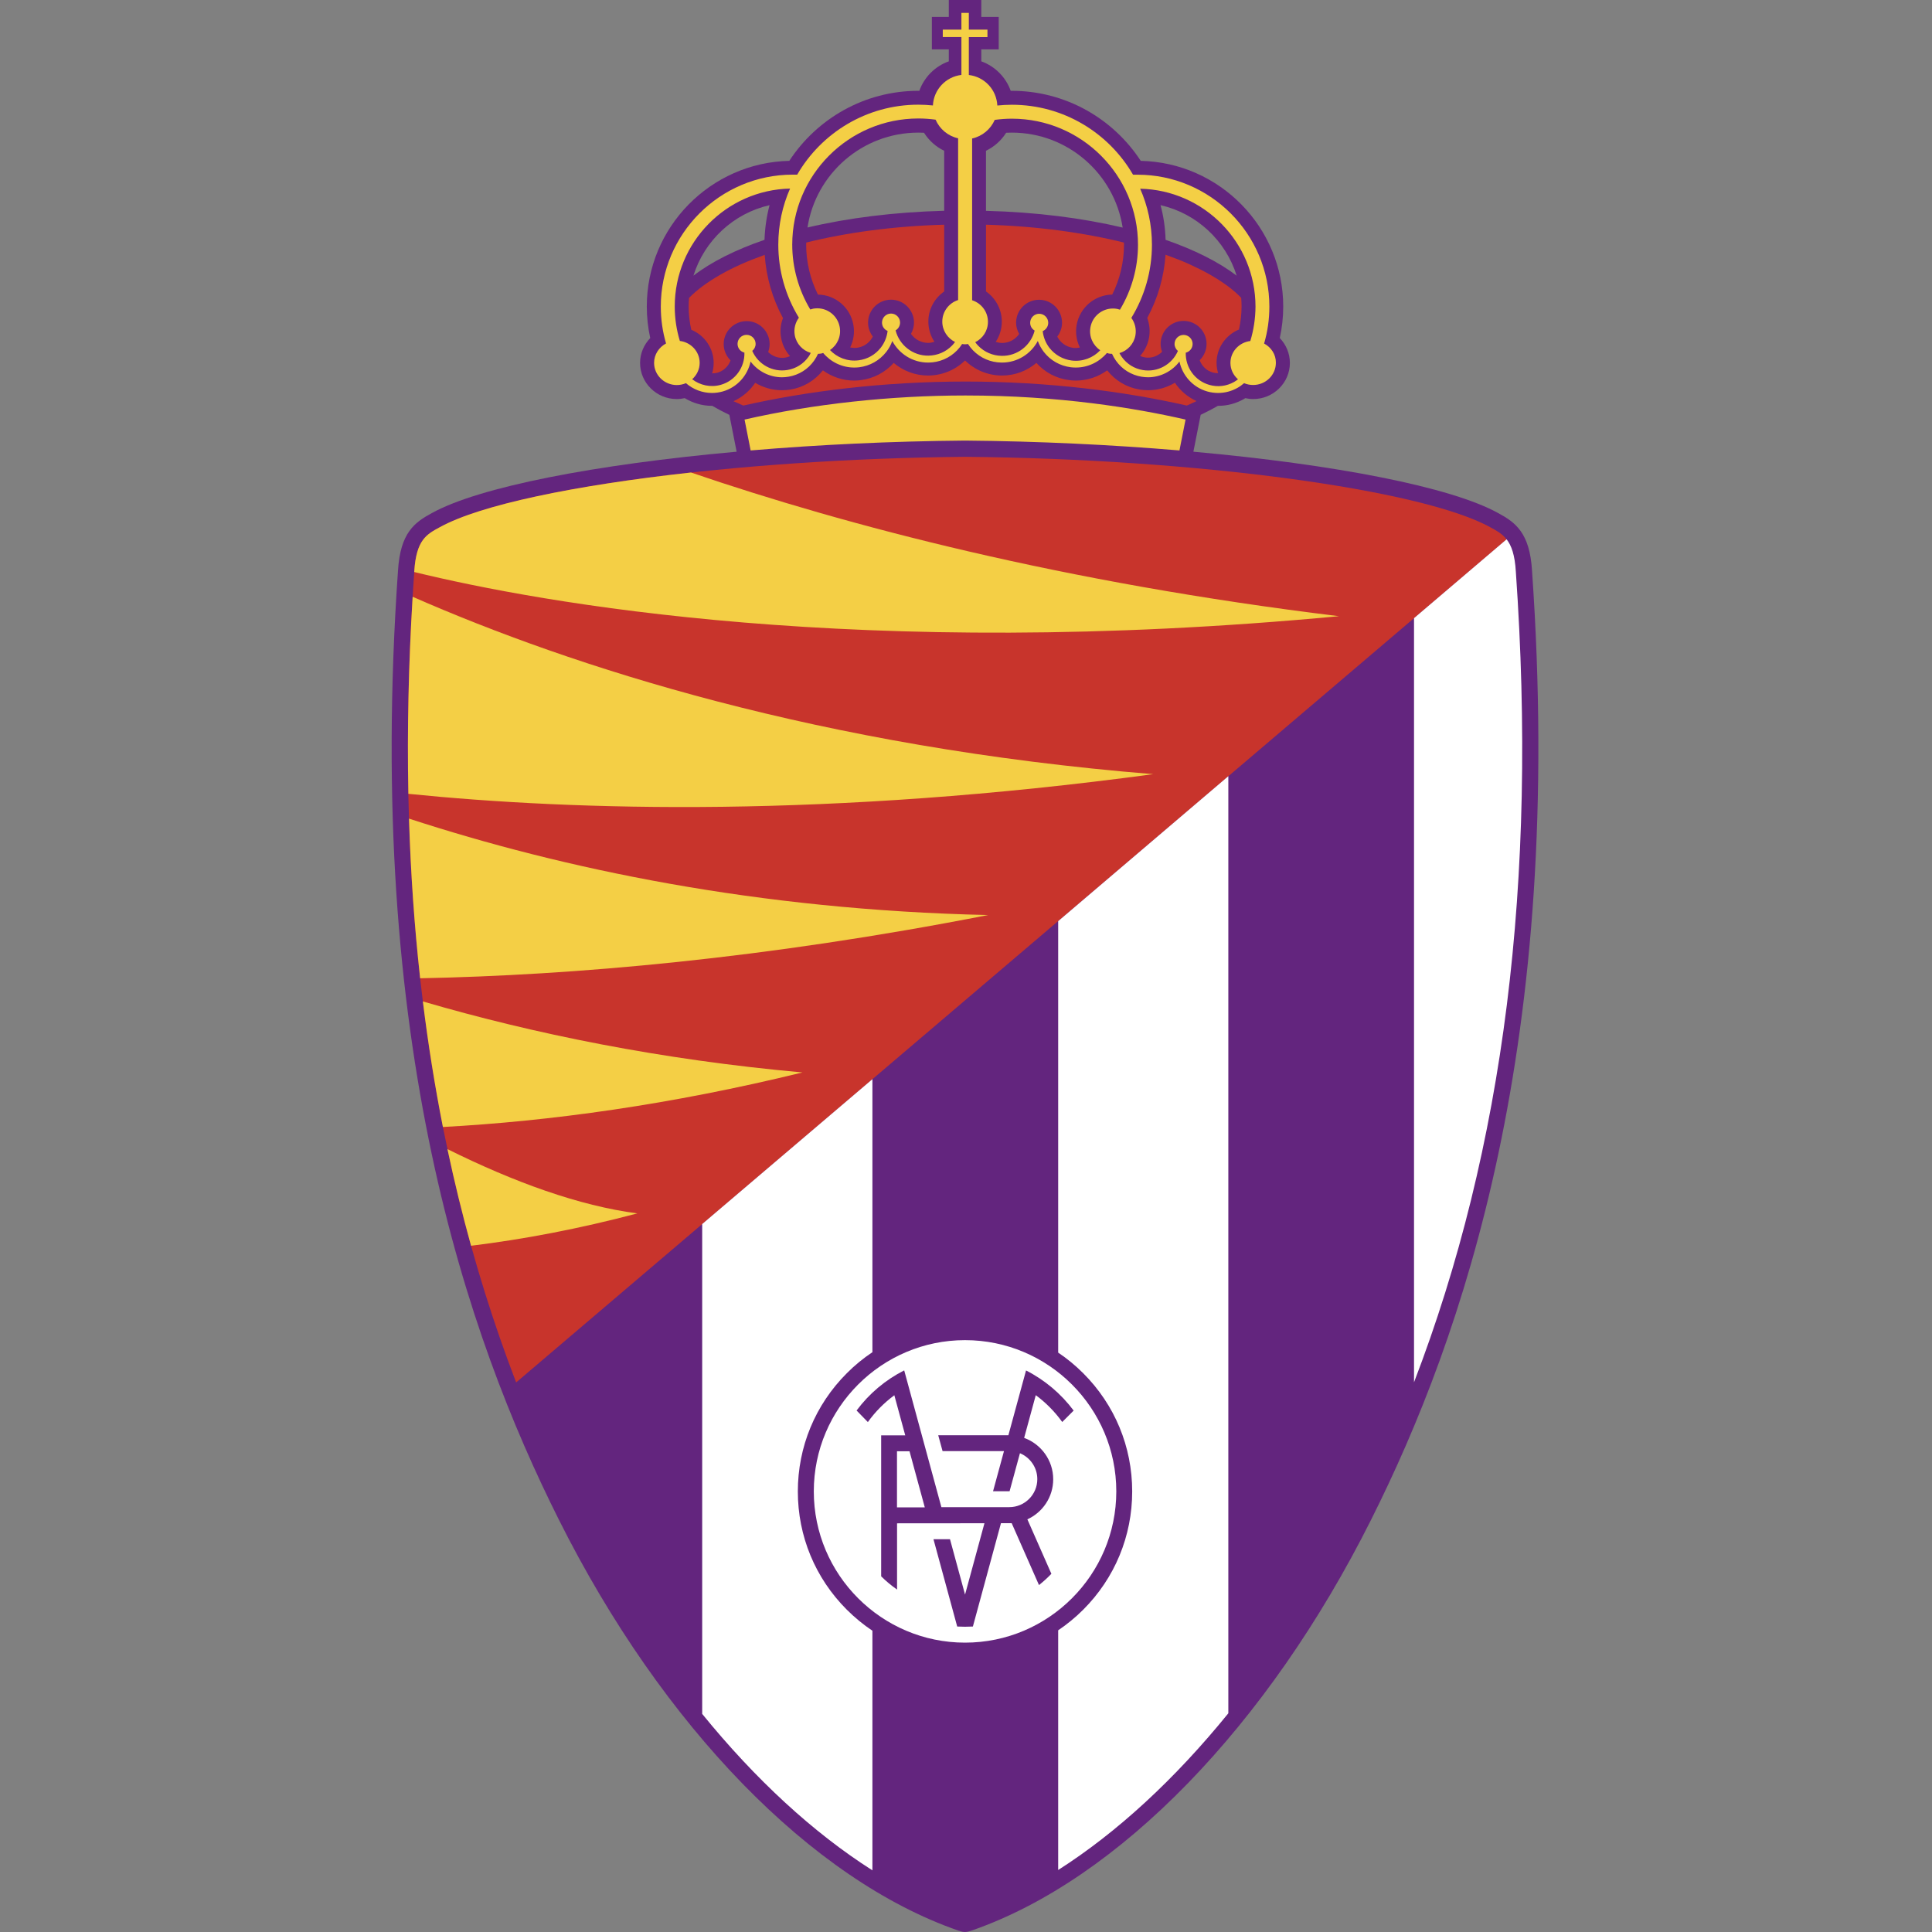 <?xml version="1.0" encoding="UTF-8"?> <svg xmlns="http://www.w3.org/2000/svg" width="512" height="512" viewBox="0 0 512 512" fill="none"><rect x="0" y="0" width="512" height="512" fill="#808080" stroke="none"/><g clip-path="url(#clip0_1_2492)"><path d="M251.443 0V4.472H246.952V13.082H251.443V16.255C247.806 17.554 244.93 20.43 243.631 24.067H243.352C229.064 24.067 216.465 31.473 209.172 42.625C188.277 43.089 171.409 60.235 171.409 81.241C171.409 84.08 171.724 86.862 172.318 89.59C170.666 91.316 169.628 93.617 169.628 96.178C169.628 101.467 173.988 105.753 179.351 105.753C180.075 105.753 180.78 105.661 181.467 105.512C183.601 106.811 186.087 107.553 188.667 107.553H188.759C190.188 108.388 191.69 109.186 193.286 109.947L195.216 119.708C157.714 123.085 126.966 129.041 114.459 135.963C109.894 138.431 106.091 141.159 105.478 151.179C96.72 276.305 123.756 354.168 148.121 402.767C175.584 457.564 215.166 498.221 254.06 511.656C255.544 512.138 256.008 512.119 257.66 511.562C296.48 498.035 335.948 457.452 363.356 402.748C387.721 354.168 414.757 276.305 405.999 151.179C405.386 141.159 401.564 138.412 397.018 135.963C384.511 129.041 353.763 123.085 316.261 119.708L318.191 109.929C319.786 109.168 321.307 108.388 322.736 107.553H322.848C325.186 107.553 327.506 106.959 329.603 105.771C329.751 105.697 329.88 105.605 330.01 105.512C330.697 105.661 331.384 105.753 332.108 105.753C337.471 105.753 341.831 101.448 341.831 96.178C341.831 93.636 340.811 91.316 339.159 89.59C339.753 86.881 340.068 84.08 340.068 81.241C340.068 60.235 323.201 43.089 302.307 42.625C295.014 31.454 282.413 24.067 268.125 24.067H267.847C266.548 20.43 263.671 17.554 260.053 16.255V13.082H264.674V4.472H260.053V0H251.443ZM243.371 35.146C243.872 35.146 244.373 35.164 244.874 35.182C246.173 37.242 248.011 38.895 250.219 39.953V55.854C236.951 56.207 224.666 57.766 213.996 60.29C216.186 46.057 228.526 35.146 243.371 35.146ZM268.144 35.146C282.989 35.146 295.311 46.076 297.519 60.309C286.849 57.785 274.545 56.207 261.296 55.873V39.953C263.486 38.895 265.342 37.242 266.641 35.182C267.142 35.164 267.643 35.146 268.144 35.146ZM203.939 54.37C203.159 57.32 202.713 60.401 202.602 63.555C194.919 66.19 188.518 69.4 183.768 73.056C186.663 63.759 194.345 56.559 203.939 54.37ZM307.557 54.37C317.151 56.559 324.833 63.759 327.728 73.056C322.959 69.419 316.557 66.209 308.893 63.555C308.8 60.401 308.355 57.32 307.557 54.37Z" fill="#63257E"></path><path d="M250.218 77.25V59.548C236.895 59.919 224.406 61.607 213.662 64.279C213.662 64.484 213.643 64.669 213.643 64.855C213.643 69.475 214.738 73.984 216.761 78.067C221.4 78.141 225.334 81.481 226.15 86.065C226.54 88.199 226.188 90.277 225.297 92.077C225.872 92.188 226.447 92.244 227.06 92.17C228.526 91.984 229.825 91.26 230.734 90.091C230.957 89.813 231.161 89.498 231.309 89.182C230.53 88.162 230.047 86.9 230.047 85.508C230.047 82.149 232.775 79.421 236.134 79.421C239.493 79.421 242.22 82.149 242.22 85.508C242.22 86.584 241.905 87.605 241.422 88.477C242.424 89.924 244.113 90.871 246.024 90.871C246.581 90.871 247.119 90.741 247.639 90.574C246.618 89.034 246.024 87.197 246.024 85.211C246.024 81.927 247.676 79.013 250.218 77.25Z" fill="#C8342C"></path><path d="M304.495 89.516C304.161 91.372 303.326 93.005 302.139 94.322C302.528 94.508 302.955 94.638 303.401 94.712C305.126 95.009 306.815 94.397 307.965 93.228C307.724 92.578 307.576 91.873 307.576 91.131C307.576 87.772 310.303 85.044 313.662 85.044C317.021 85.044 319.749 87.772 319.749 91.131C319.749 92.819 319.044 94.359 317.93 95.454C318.487 96.994 319.73 98.256 321.419 98.72C321.883 98.85 322.347 98.887 322.811 98.887C322.551 98.015 322.402 97.106 322.402 96.141C322.402 92.188 324.852 88.774 328.34 87.326C328.786 85.341 329.027 83.3 329.027 81.222C329.027 80.442 328.99 79.681 328.934 78.939C328.897 78.902 328.878 78.865 328.841 78.828C328.34 78.327 327.821 77.826 327.245 77.325C327.19 77.269 327.116 77.213 327.041 77.158C326.522 76.712 325.984 76.285 325.427 75.859C325.241 75.729 325.056 75.58 324.852 75.45C324.369 75.098 323.887 74.764 323.367 74.43C323.145 74.281 322.94 74.151 322.718 74.003C322.161 73.65 321.604 73.317 321.011 72.982C320.825 72.871 320.639 72.76 320.435 72.648C318.821 71.739 317.058 70.867 315.184 70.013C315.11 69.976 315.035 69.958 314.98 69.921C314.126 69.531 313.235 69.16 312.326 68.807C312.141 68.733 311.936 68.659 311.751 68.585C310.934 68.269 310.081 67.954 309.227 67.638C309.116 67.601 309.005 67.564 308.875 67.508C308.485 73.391 306.815 79.125 304.031 84.265C304.644 85.953 304.829 87.735 304.495 89.516Z" fill="#C8342C"></path><path d="M294.753 78.067C296.776 73.984 297.871 69.475 297.871 64.855C297.871 64.651 297.852 64.465 297.852 64.279C287.108 61.626 274.601 59.919 261.296 59.548V77.232C263.82 78.995 265.49 81.908 265.49 85.23C265.49 87.215 264.896 89.052 263.875 90.593C264.395 90.76 264.933 90.871 265.49 90.889C265.508 90.889 265.546 90.889 265.564 90.889C267.438 90.889 269.108 89.943 270.092 88.496C269.591 87.605 269.275 86.603 269.275 85.527C269.275 82.168 272.003 79.44 275.362 79.44C278.721 79.44 281.448 82.168 281.448 85.527C281.448 86.918 280.966 88.18 280.187 89.201C280.354 89.516 280.539 89.832 280.762 90.11C281.671 91.26 282.97 92.003 284.436 92.188C285.03 92.263 285.624 92.207 286.18 92.096C285.271 90.24 284.956 88.162 285.327 86.083C286.18 81.481 290.114 78.141 294.753 78.067Z" fill="#C8342C"></path><path d="M199.782 68.622C199.596 68.696 199.392 68.77 199.206 68.844C198.279 69.216 197.351 69.605 196.479 69.995C196.442 70.013 196.405 70.032 196.349 70.05C194.438 70.904 192.656 71.795 191.005 72.741C190.893 72.797 190.8 72.871 190.689 72.927C189.984 73.335 189.316 73.725 188.666 74.151C188.537 74.226 188.425 74.3 188.295 74.393C187.646 74.82 187.015 75.246 186.403 75.692C186.347 75.729 186.273 75.784 186.217 75.822C184.862 76.842 183.638 77.881 182.599 78.958C182.543 79.718 182.506 80.479 182.506 81.259C182.506 83.337 182.747 85.397 183.192 87.382C186.681 88.848 189.13 92.244 189.13 96.197C189.13 97.143 188.982 98.071 188.722 98.943C189.186 98.943 189.65 98.906 190.114 98.776C191.802 98.293 193.046 97.05 193.602 95.51C192.489 94.397 191.784 92.875 191.784 91.186C191.784 87.828 194.512 85.1 197.87 85.1C201.229 85.1 203.957 87.828 203.957 91.186C203.957 91.928 203.808 92.615 203.567 93.283C204.718 94.452 206.388 95.046 208.132 94.768C208.577 94.693 208.986 94.545 209.375 94.378C208.188 93.061 207.334 91.427 207.019 89.572C206.666 87.735 206.852 85.953 207.501 84.302C204.718 79.162 203.048 73.446 202.658 67.545C202.547 67.582 202.417 67.638 202.305 67.675C201.433 67.991 200.598 68.306 199.782 68.622Z" fill="#C8342C"></path><path d="M196.776 107.386C196.85 107.423 196.906 107.442 196.98 107.479C213.421 103.749 233.851 101.114 255.878 101.114C277.886 101.114 298.112 103.749 314.516 107.479C315.388 107.089 316.26 106.7 317.095 106.291C314.72 105.215 312.753 103.508 311.361 101.43C309.265 102.691 306.815 103.415 304.273 103.415C303.512 103.415 302.751 103.359 301.972 103.229C298.557 102.654 295.551 100.854 293.417 98.145C291.061 99.852 288.184 100.854 285.141 100.854C284.566 100.854 283.991 100.817 283.415 100.743C280.001 100.335 276.939 98.72 274.657 96.178C272.189 98.256 269.034 99.518 265.564 99.518C265.49 99.518 265.434 99.518 265.36 99.518C261.723 99.463 258.346 98.052 255.748 95.529C253.15 98.052 249.754 99.463 246.136 99.518C246.061 99.518 246.006 99.518 245.932 99.518C242.48 99.518 239.307 98.256 236.839 96.178C234.556 98.702 231.495 100.316 228.08 100.743C227.505 100.817 226.93 100.854 226.355 100.854C223.293 100.854 220.416 99.852 218.078 98.145C215.944 100.854 212.938 102.654 209.524 103.229C208.744 103.359 207.984 103.415 207.223 103.415C204.662 103.415 202.231 102.691 200.134 101.448C198.743 103.526 196.776 105.234 194.382 106.328C194.419 106.347 194.456 106.365 194.512 106.384C195.254 106.718 196.015 107.052 196.776 107.386Z" fill="#C8342C"></path><path d="M255.748 116.757C275.306 116.924 294.642 117.87 312.568 119.373L314.182 111.19C300.766 108.11 280.632 104.807 255.878 104.807C235.948 104.807 215.313 107.071 197.314 111.19L198.928 119.373C216.854 117.852 236.189 116.924 255.748 116.757Z" fill="#F4CF45"></path><path d="M335.002 91.038C335.93 87.883 336.394 84.617 336.394 81.24C336.394 61.979 320.714 46.298 301.452 46.298H300.265C293.844 35.22 281.857 27.761 268.162 27.761C266.863 27.761 265.583 27.835 264.302 27.965C264.098 23.752 260.888 20.357 256.75 19.874V9.835H261.686V7.85H256.75V3.415H254.783V7.85H249.847V9.817H254.783V19.855C250.663 20.338 247.435 23.734 247.23 27.946C245.95 27.816 244.67 27.742 243.371 27.742C229.676 27.742 217.689 35.202 211.268 46.28H210.081C190.8 46.298 175.12 61.979 175.12 81.24C175.12 84.599 175.584 87.865 176.512 91.019C174.638 92.021 173.339 93.933 173.339 96.159C173.339 99.407 176.048 102.042 179.37 102.042C180.223 102.042 181.04 101.856 181.782 101.541C183.675 103.192 186.124 104.139 188.685 104.139C189.613 104.139 190.559 104.009 191.506 103.749C195.384 102.654 198.13 99.5 198.91 95.807C200.858 98.386 203.92 99.982 207.241 99.982C207.817 99.982 208.392 99.926 208.967 99.834C211.714 99.37 214.126 97.867 215.74 95.584C216.148 95.009 216.501 94.397 216.779 93.766C217.058 93.747 217.336 93.747 217.633 93.692C217.819 93.654 217.967 93.599 218.153 93.543C220.138 95.918 223.126 97.403 226.373 97.403C226.8 97.403 227.245 97.384 227.691 97.329C230.53 96.976 233.072 95.547 234.853 93.283C235.558 92.392 236.097 91.409 236.468 90.37C238.286 93.766 241.849 96.085 245.95 96.085C246.006 96.085 246.061 96.085 246.099 96.085C248.975 96.048 251.647 94.898 253.651 92.838C254.152 92.318 254.597 91.762 254.968 91.168C255.228 91.205 255.488 91.242 255.748 91.242C256.008 91.242 256.267 91.205 256.527 91.168C256.917 91.762 257.344 92.318 257.845 92.838C259.849 94.898 262.521 96.048 265.397 96.085C265.453 96.085 265.509 96.085 265.546 96.085C269.647 96.085 273.209 93.766 275.028 90.37C275.418 91.409 275.956 92.392 276.642 93.283C278.405 95.547 280.947 96.976 283.805 97.329C284.25 97.384 284.677 97.403 285.123 97.403C288.37 97.403 291.339 95.918 293.343 93.543C293.51 93.599 293.677 93.654 293.844 93.692C294.122 93.747 294.419 93.766 294.698 93.766C294.976 94.397 295.329 95.009 295.737 95.584C297.351 97.867 299.764 99.37 302.51 99.834C303.085 99.926 303.679 99.982 304.236 99.982C307.557 99.982 310.638 98.368 312.568 95.807C313.347 99.5 316.093 102.654 319.972 103.749C320.918 104.009 321.864 104.139 322.811 104.139C324.574 104.139 326.336 103.693 327.914 102.803C328.563 102.45 329.138 102.023 329.695 101.541C330.437 101.856 331.235 102.023 332.089 102.023C335.429 102.023 338.12 99.388 338.12 96.141C338.157 93.951 336.876 92.04 335.002 91.038ZM214.256 94.564C212.92 96.438 210.934 97.681 208.67 98.052C204.699 98.72 200.895 96.531 199.355 92.986C199.893 92.541 200.246 91.891 200.246 91.131C200.246 89.813 199.169 88.737 197.852 88.737C196.534 88.737 195.458 89.813 195.458 91.131C195.458 92.263 196.237 93.19 197.277 93.45C197.388 97.31 194.883 100.891 191.005 101.986C188.295 102.747 185.512 102.097 183.434 100.502C184.64 99.425 185.419 97.885 185.419 96.159C185.419 93.172 183.118 90.722 180.168 90.351C179.277 87.419 178.813 84.376 178.813 81.222C178.813 64.224 192.471 50.344 209.375 49.973C207.371 54.519 206.258 59.548 206.258 64.836C206.258 71.702 208.169 78.401 211.714 84.191C210.767 85.471 210.322 87.123 210.619 88.83C211.045 91.149 212.734 92.894 214.85 93.524C214.683 93.914 214.478 94.248 214.256 94.564ZM253.911 79.514C251.48 80.294 249.717 82.558 249.717 85.23C249.717 87.605 251.109 89.646 253.094 90.63C252.853 90.964 252.593 91.279 252.315 91.558C250.663 93.265 248.437 94.211 246.061 94.248C241.905 94.322 238.323 91.446 237.34 87.549C238.045 87.141 238.527 86.362 238.527 85.49C238.527 84.172 237.451 83.096 236.134 83.096C234.816 83.096 233.74 84.172 233.74 85.49C233.74 86.492 234.352 87.345 235.224 87.698C235.039 89.312 234.427 90.834 233.406 92.151C231.94 94.025 229.843 95.213 227.486 95.491C224.573 95.844 221.827 94.749 219.953 92.764C221.882 91.465 222.977 89.108 222.532 86.677C222.012 83.764 219.47 81.704 216.594 81.704C216.241 81.704 215.87 81.741 215.518 81.797C215.258 81.852 214.998 81.945 214.738 82.019C211.639 76.861 209.951 70.904 209.951 64.818C209.951 46.391 224.944 31.398 243.371 31.398C244.911 31.398 246.433 31.509 247.936 31.713C249.012 34.181 251.202 36.055 253.911 36.649V79.514ZM294.92 81.76C292.063 81.76 289.502 83.801 288.982 86.733C288.537 89.164 289.632 91.52 291.58 92.819C289.706 94.805 286.96 95.9 284.046 95.547C281.69 95.25 279.593 94.063 278.127 92.207C277.106 90.889 276.512 89.368 276.327 87.753C277.18 87.382 277.793 86.529 277.793 85.545C277.793 84.228 276.717 83.151 275.399 83.151C274.082 83.151 273.005 84.228 273.005 85.545C273.005 86.436 273.488 87.197 274.193 87.605C273.209 91.502 269.665 94.378 265.471 94.304C263.096 94.267 260.869 93.32 259.218 91.613C258.94 91.316 258.68 91.001 258.439 90.685C260.443 89.702 261.816 87.661 261.816 85.285C261.816 82.595 260.053 80.349 257.622 79.57V36.705C260.313 36.111 262.539 34.237 263.616 31.769C265.119 31.565 266.622 31.453 268.162 31.453C286.589 31.453 301.582 46.447 301.582 64.873C301.582 70.978 299.894 76.916 296.795 82.075C296.535 82.001 296.294 81.908 296.015 81.853C295.626 81.778 295.273 81.76 294.92 81.76ZM331.347 90.37C328.378 90.741 326.077 93.19 326.077 96.178C326.077 97.904 326.856 99.444 328.081 100.52C327.747 100.78 327.413 101.003 327.042 101.225C325.037 102.357 322.718 102.636 320.51 102.005C316.631 100.91 314.126 97.329 314.238 93.469C315.277 93.209 316.056 92.281 316.056 91.149C316.056 89.832 314.98 88.755 313.662 88.755C312.345 88.755 311.269 89.832 311.269 91.149C311.269 91.891 311.621 92.559 312.159 93.005C310.619 96.549 306.834 98.739 302.863 98.071C300.599 97.7 298.613 96.456 297.277 94.582C297.054 94.267 296.85 93.933 296.665 93.58C298.78 92.949 300.469 91.205 300.896 88.885C301.192 87.197 300.766 85.545 299.819 84.246C303.364 78.457 305.275 71.758 305.275 64.873C305.275 59.585 304.161 54.556 302.157 50.01C319.081 50.381 332.72 64.242 332.72 81.259C332.701 84.376 332.237 87.438 331.347 90.37Z" fill="#F4CF45"></path><path d="M394.976 139.749C376.698 129.635 316.854 121.6 255.748 121.062C194.642 121.6 134.797 129.635 116.556 139.73C113.031 141.623 110.303 143.107 109.783 151.439C104.049 233.458 112.901 304.177 136.783 366.359L399.263 142.94C398.094 141.437 396.628 140.639 394.976 139.749Z" fill="#C8342C"></path><path d="M108.391 216.943C108.837 231.417 109.82 245.52 111.342 259.252C151.758 258.454 202.38 254.13 261.871 242.496C200.654 241.141 149.141 230.23 108.391 216.943Z" fill="#F4CF45"></path><path d="M354.839 163.297C281.782 154.408 224.443 139.34 183.118 125.219C152.092 128.633 127.226 133.811 116.556 139.712C113.031 141.604 110.303 143.089 109.783 151.421C109.783 151.476 109.783 151.532 109.765 151.588C143.036 159.715 227.858 175.266 354.839 163.297Z" fill="#F4CF45"></path><path d="M212.66 284.21C174.972 280.814 141.422 273.967 112.066 265.394C113.457 276.732 115.239 287.81 117.373 298.666C145.783 297.125 177.607 292.783 212.66 284.21Z" fill="#F4CF45"></path><path d="M118.579 304.53C120.416 313.214 122.513 321.75 124.832 330.137C138.768 328.43 153.446 325.647 168.904 321.564C153.446 319.542 136.282 313.307 118.579 304.53Z" fill="#F4CF45"></path><path d="M109.356 158.156C108.262 176.101 107.89 193.506 108.224 210.374C152.853 214.883 219.785 216.758 305.627 205.16C217.299 198.016 151.628 176.676 109.356 158.156Z" fill="#F4CF45"></path><path d="M231.198 495.66C215.536 485.695 200.208 471.574 186.087 454.205V324.385L231.198 285.991V358.343C228.785 359.957 226.503 361.813 224.406 363.928C216.037 372.297 211.435 383.431 211.435 395.252C211.435 407.091 216.037 418.206 224.406 426.575C226.503 428.672 228.785 430.546 231.198 432.16V495.66Z" fill="white"></path><path d="M399.263 142.922C400.562 144.573 401.453 147.078 401.712 151.476C407.446 233.458 398.614 304.14 374.731 366.322V163.816L399.263 142.922Z" fill="white"></path><path d="M325.52 205.698V454.038C311.417 471.426 296.089 485.584 280.428 495.568V432.049C282.784 430.453 285.011 428.635 287.071 426.575C295.44 418.206 300.042 407.072 300.042 395.252C300.042 383.413 295.44 372.297 287.071 363.928C285.011 361.869 282.784 360.032 280.428 358.454V244.11L325.52 205.698Z" fill="white"></path><path d="M255.747 355.152C233.646 355.152 215.666 373.132 215.666 395.233C215.666 417.333 233.646 435.316 255.747 435.316C277.848 435.316 295.83 417.333 295.83 395.233C295.83 373.132 277.848 355.152 255.747 355.152Z" fill="white"></path><path d="M229.991 376.862C231.94 374.135 234.315 371.741 237.006 369.755L239.901 380.388H233.517V417.742C234.816 419.022 236.226 420.21 237.73 421.249V403.695L260.888 403.676L255.748 422.585L251.758 407.907H247.379L253.669 431.047C254.356 431.084 255.043 431.103 255.748 431.103C256.453 431.103 257.14 431.084 257.826 431.047L265.267 403.658H268.106L275.343 420.062C276.512 419.134 277.607 418.132 278.628 417.074L272.263 402.637C276.308 400.8 279.11 396.736 279.11 392.023C279.11 386.994 275.9 382.689 271.409 381.056L274.49 369.737C277.18 371.722 279.556 374.135 281.504 376.844L284.529 373.819C281.207 369.366 276.884 365.71 271.91 363.186L267.234 380.351H248.641L249.791 384.563H266.065L263.17 395.196H267.55L270.296 385.12C272.987 386.233 274.898 388.887 274.898 391.986C274.898 396.087 271.558 399.408 267.475 399.408H249.476L239.622 363.168C234.631 365.691 230.307 369.347 227.004 373.801L229.991 376.862ZM245.078 399.464H237.711V384.6H241.033L245.078 399.464Z" fill="#63257E"></path></g><defs><clipPath id="clip0_1_2492"><rect width="303.892" height="512" fill="white" transform="translate(103.793)"></rect></clipPath></defs></svg> 